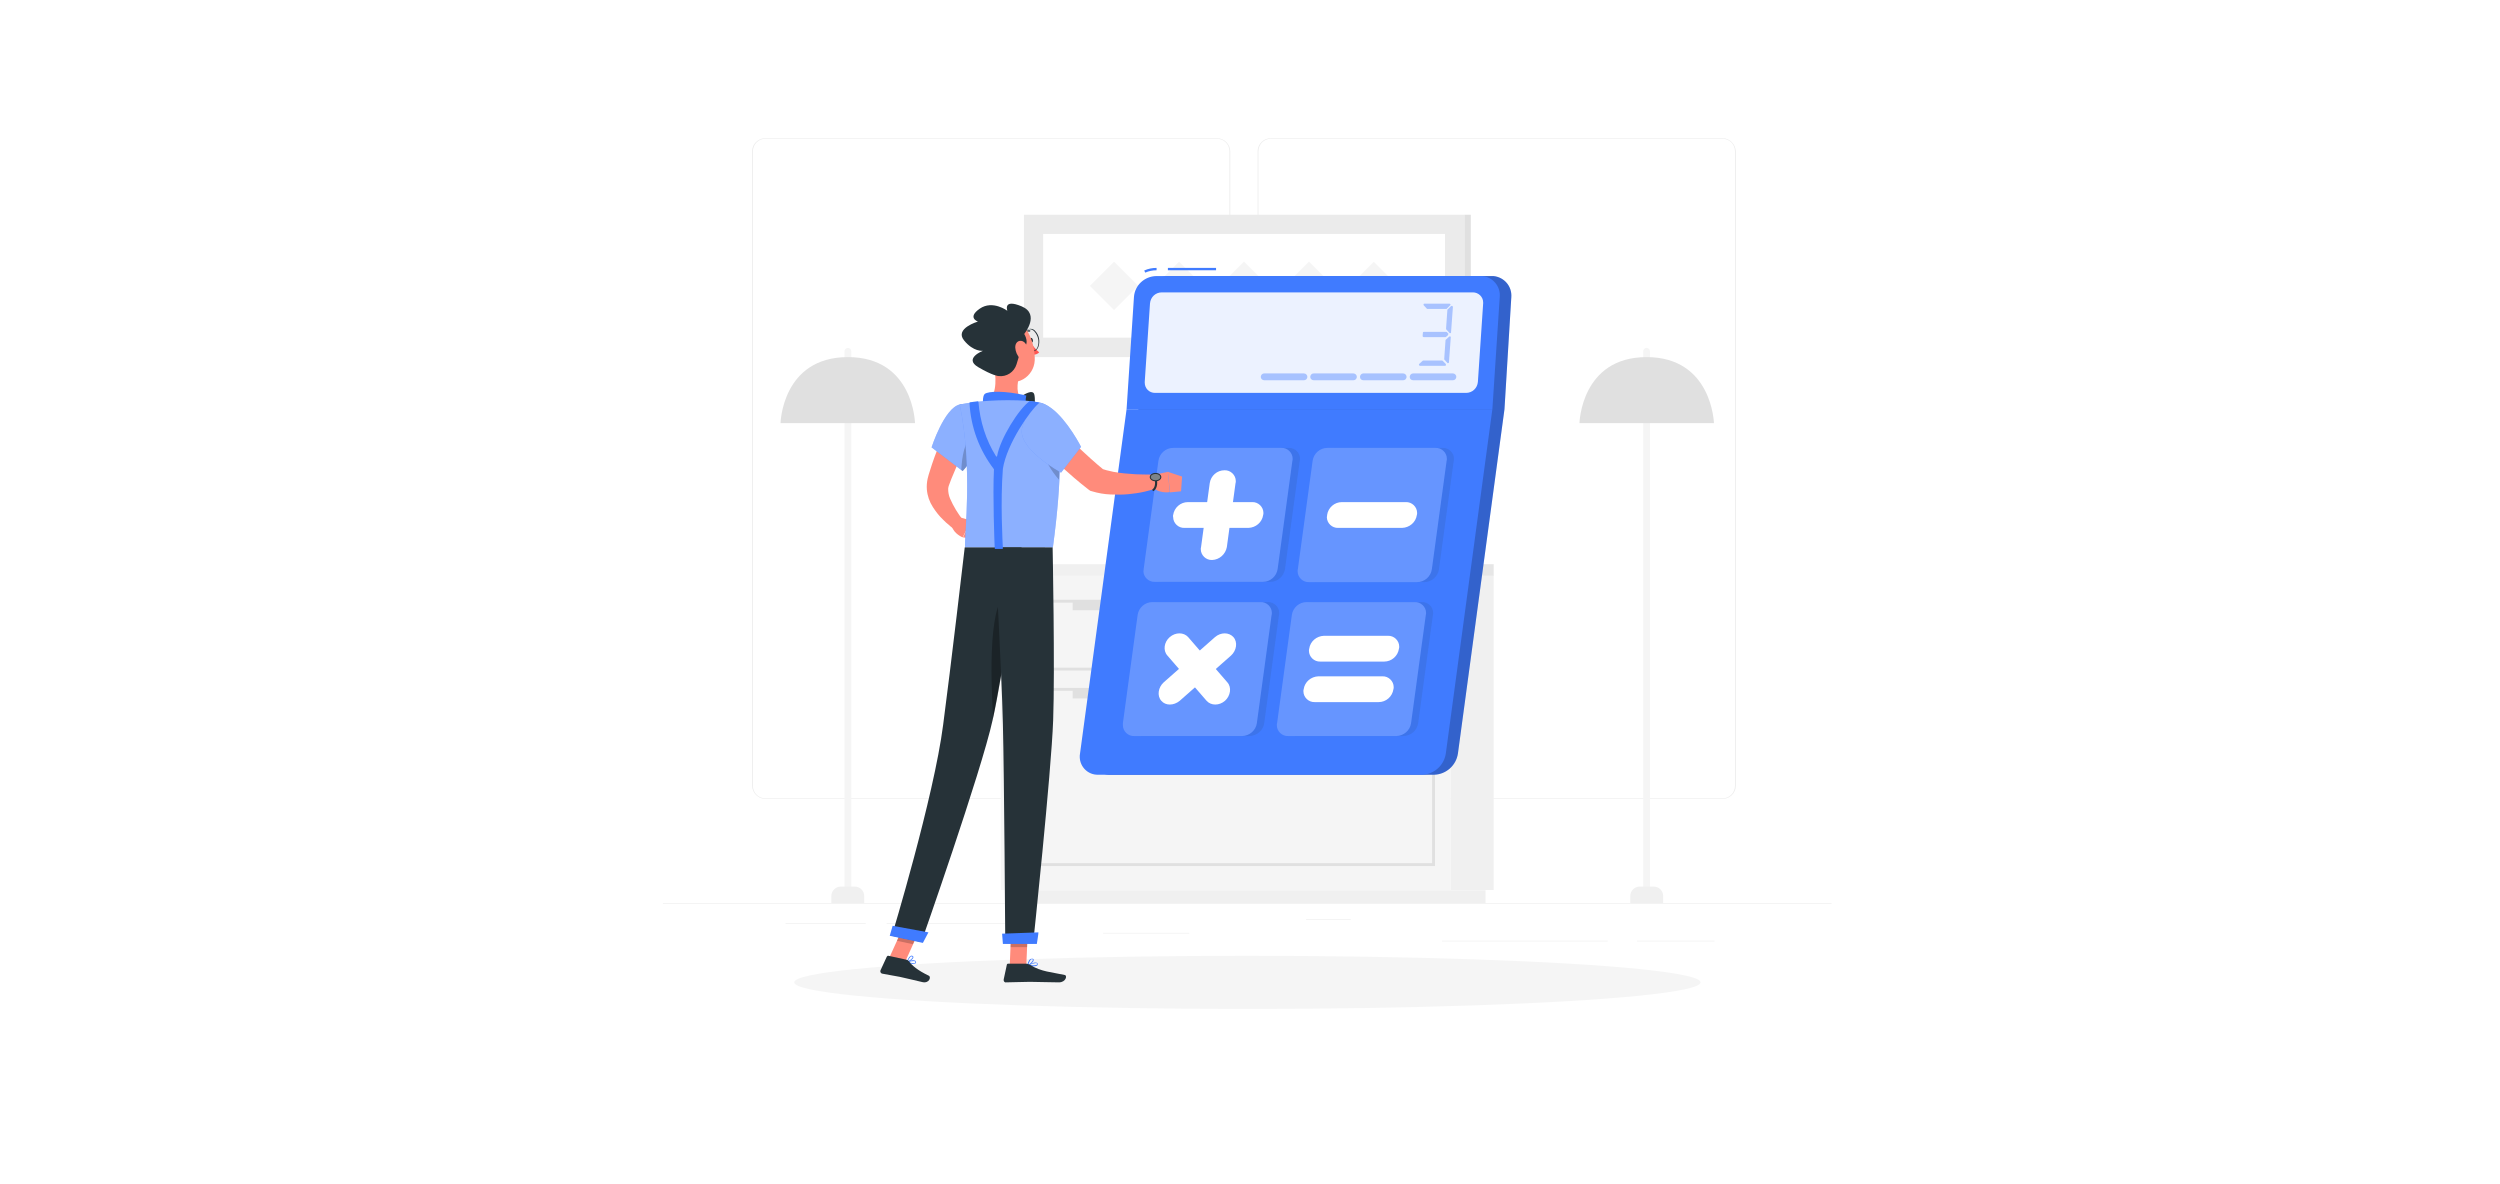 <svg xmlns="http://www.w3.org/2000/svg" xmlns:xlink="http://www.w3.org/1999/xlink" id="Layer_1" x="0px" y="0px" viewBox="0 0 950 450" style="enable-background:new 0 0 950 450;" xml:space="preserve"><style type="text/css">	.st0{fill:#FFFFFF;}	.st1{fill:#EBEBEB;}	.st2{fill:#F0F0F0;}	.st3{fill:#F5F5F5;}	.st4{fill:#E6E6E6;}	.st5{fill:#E0E0E0;}	.st6{fill:#FAFAFA;}	.st7{fill:#407BFF;}	.st8{opacity:0.2;enable-background:new    ;}	.st9{opacity:0.9;fill:#FFFFFF;enable-background:new    ;}	.st10{opacity:0.4;}	.st11{opacity:0.4;fill:#407BFF;enable-background:new    ;}	.st12{opacity:0.1;fill:#263238;enable-background:new    ;}	.st13{opacity:0.2;fill:#FFFFFF;enable-background:new    ;}	.st14{fill:#FF8B7B;}	.st15{fill:#263238;}	.st16{fill:#FF5652;}	.st17{opacity:0.4;fill:#FFFFFF;enable-background:new    ;}	.st18{opacity:0.3;enable-background:new    ;}</style><rect class="st0" width="950" height="450"></rect><g id="freepik--background-complete--inject-63">	<rect x="251.9" y="343.2" class="st1" width="444.1" height="0.2"></rect>	<rect x="622.1" y="357.5" class="st1" width="29.4" height="0.2"></rect>	<rect x="548" y="357.5" class="st1" width="62.9" height="0.2"></rect>	<rect x="496.3" y="349.3" class="st1" width="17" height="0.2"></rect>	<rect x="298.5" y="350.8" class="st1" width="30.5" height="0.2"></rect>	<rect x="336.9" y="350.8" class="st1" width="55.4" height="0.2"></rect>	<rect x="419.2" y="354.5" class="st1" width="32.7" height="0.2"></rect>	<path class="st1" d="M462.4,303.6H290.9c-2.8,0-5.1-2.3-5.1-5.1V57.5c0-2.8,2.3-5,5.1-5h171.5c2.8,0,5.1,2.3,5.1,5.1c0,0,0,0,0,0  v241C467.5,301.4,465.2,303.6,462.4,303.6z M290.9,52.7c-2.7,0-4.8,2.2-4.8,4.8v241.1c0,2.7,2.2,4.8,4.8,4.8h171.5  c2.7,0,4.8-2.2,4.8-4.8V57.5c0-2.7-2.2-4.8-4.8-4.8H290.9z"></path>	<path class="st1" d="M654.5,303.6H483c-2.8,0-5.1-2.3-5.1-5.1V57.5c0-2.8,2.3-5,5.1-5h171.5c2.8,0,5,2.3,5.1,5v241.1  C659.6,301.4,657.3,303.6,654.5,303.6z M483,52.7c-2.7,0-4.8,2.2-4.8,4.8v241.1c0,2.7,2.2,4.8,4.8,4.8h171.5c2.7,0,4.8-2.2,4.8-4.8  V57.5c0-2.7-2.2-4.8-4.8-4.8H483z"></path>	<rect x="551.2" y="218.7" class="st2" width="16.4" height="119.5"></rect>	<rect x="383.4" y="338.3" class="st2" width="181.1" height="5"></rect>	<rect x="380.3" y="218.7" class="st3" width="171" height="119.5"></rect>	<rect x="551.2" y="214.4" class="st4" width="16.4" height="4.4"></rect>	<rect x="380.3" y="214.4" class="st2" width="171" height="4.4"></rect>	<path class="st5" d="M545.3,254.8H386.2v-26.9h159.1V254.8z M387.3,253.7h156.9V229H387.3V253.7z"></path>	<path class="st5" d="M545.3,329.1H386.2v-67.7h159.1V329.1z M387.3,328h156.9v-65.5H387.3V328z"></path>	<rect x="407.6" y="228.4" class="st5" width="116.3" height="3.5"></rect>	<rect x="407.6" y="261.9" class="st5" width="116.3" height="3.5"></rect>	<path class="st3" d="M625.7,340.1L625.7,340.1c-0.7,0-1.3-0.6-1.3-1.3V133.5c0-0.7,0.6-1.3,1.3-1.3l0,0l0,0c0.7,0,1.3,0.6,1.3,1.3  l0,0v205.2C627.1,339.5,626.5,340.1,625.7,340.1z"></path>	<path class="st2" d="M623.1,336.9h5.3c2,0,3.6,1.6,3.6,3.6v2.7l0,0h-12.5l0,0v-2.7C619.5,338.5,621.1,336.9,623.1,336.9  L623.1,336.9z"></path>	<path class="st5" d="M600.2,160.8c0,0,0.6-25.1,25.5-25.1c24.9,0,25.6,25.1,25.6,25.1H600.2z"></path>	<path class="st3" d="M322.2,340.1L322.2,340.1c-0.7,0-1.3-0.6-1.3-1.3V133.5c0-0.7,0.6-1.3,1.3-1.3l0,0c0.7,0,1.3,0.6,1.3,1.3  v205.2C323.5,339.5,322.9,340.1,322.2,340.1z"></path>	<path class="st2" d="M319.5,336.9h5.3c2,0,3.6,1.6,3.6,3.6v2.7l0,0h-12.5l0,0v-2.7C315.9,338.5,317.6,336.9,319.5,336.9  L319.5,336.9z"></path>	<path class="st5" d="M296.6,160.8c0,0,0.6-25.1,25.6-25.1s25.5,25.1,25.5,25.1H296.6z"></path>	<rect x="442.8" y="212.5" class="st5" width="63.2" height="1.9"></rect>	<polygon class="st5" points="506,212.5 442.8,212.5 448.9,176.3 512.1,176.3  "></polygon>	<polygon class="st1" points="504.8,212.5 441.6,212.5 447.7,176.3 510.9,176.3  "></polygon>	<path class="st6" d="M444,209.7l5.2-30.8c0.1-0.4,0.4-0.7,0.8-0.7h57.7c0.4,0,0.8,0.4,0.8,0.8c0,0,0,0.1,0,0.1l-5.2,30.8  c-0.1,0.4-0.4,0.7-0.8,0.7h-57.7c-0.4,0-0.8-0.4-0.8-0.8C444,209.8,444,209.7,444,209.7z"></path>	<rect x="428.5" y="212.5" class="st2" width="63.2" height="1.9"></rect>	<rect x="389.1" y="81.6" class="st1" width="167.4" height="54.1"></rect>	<rect x="556.5" y="81.6" class="st5" width="2.4" height="54.1"></rect>	<rect x="396.4" y="88.9" class="st0" width="152.7" height="39.4"></rect>			<rect x="466.3" y="102.1" transform="matrix(0.707 -0.707 0.707 0.707 61.665 366.113)" class="st3" width="13" height="13"></rect>			<rect x="441.6" y="102.1" transform="matrix(0.707 -0.707 0.707 0.707 54.437 348.66)" class="st3" width="13" height="13"></rect>	<rect x="416.9" y="102.1" transform="matrix(0.707 -0.707 0.707 0.707 47.208 331.208)" class="st3" width="13" height="13"></rect>	<rect x="491" y="102.1" transform="matrix(0.707 -0.707 0.707 0.707 68.894 383.565)" class="st3" width="13" height="13"></rect>			<rect x="515.6" y="102.1" transform="matrix(0.707 -0.707 0.707 0.707 76.123 401.017)" class="st3" width="13" height="13"></rect></g><g id="freepik--Shadow--inject-63">	<ellipse id="freepik--path--inject-63" class="st3" cx="474" cy="373.3" rx="172.2" ry="10.1"></ellipse></g><g id="freepik--Calculator--inject-63">	<path class="st7" d="M574.3,112.9c0.3-4.1-2.7-7.6-6.8-8c-0.2,0-0.5,0-0.7,0H443.9c-4.5,0.1-8.2,3.5-8.5,8l-2.8,42.6l-17.7,130.9  c-0.6,3.7,1.8,7.3,5.6,7.9c0.4,0.1,0.9,0.1,1.4,0.1h123c4.6-0.1,8.4-3.5,9.1-8l17.7-130.9L574.3,112.9z"></path>	<path class="st8" d="M574.3,112.9c0.3-4.1-2.7-7.6-6.8-8c-0.2,0-0.5,0-0.7,0H443.9c-4.5,0.1-8.2,3.5-8.5,8l-2.8,42.6l-17.7,130.9  c-0.6,3.7,1.8,7.3,5.6,7.9c0.4,0.1,0.9,0.1,1.4,0.1h123c4.6-0.1,8.4-3.5,9.1-8l17.7-130.9L574.3,112.9z"></path>	<path class="st7" d="M540.3,294.4h-123c-3.8,0.1-6.9-2.9-7-6.7c0-0.4,0-0.9,0.1-1.3l17.7-130.9h139l-17.7,130.9  C548.7,290.9,544.9,294.3,540.3,294.4z"></path>	<rect x="443.8" y="101.8" class="st7" width="18.3" height="0.9"></rect>	<path class="st7" d="M435.2,103.6l-0.4-0.8c1.5-0.7,3.1-1,4.7-1v0.9C438,102.7,436.5,103,435.2,103.6z"></path>	<path class="st7" d="M562.4,104.9h-123c-4.5,0.1-8.2,3.5-8.5,8l-2.8,42.6h139l2.8-42.6c0.4-4.1-2.7-7.7-6.7-8  C562.9,104.9,562.7,104.9,562.4,104.9z"></path>	<path class="st9" d="M435,145.1l2-29.8c0.2-2.4,2.1-4.2,4.5-4.2h118.2c2.1,0,3.9,1.7,3.9,3.8c0,0.1,0,0.3,0,0.4l-2,29.8  c-0.2,2.4-2.1,4.2-4.5,4.2H438.9c-2.2,0-3.9-1.7-3.9-3.9C435,145.3,435,145.2,435,145.1z"></path>	<g class="st10">		<path class="st7" d="M551.1,116l-1.3,1.3c-0.1,0.1-0.2,0.1-0.2,0.1h-7.1c-0.1,0-0.2,0-0.3-0.1L541,116c-0.1-0.1-0.1-0.4,0-0.5   c0.1-0.1,0.2-0.1,0.2-0.1h9.6c0.2,0,0.4,0.2,0.4,0.4C551.2,115.8,551.2,115.9,551.1,116z"></path>		<path class="st7" d="M549.2,139h-9.6c-0.2,0-0.4-0.2-0.4-0.4c0-0.1,0-0.2,0.1-0.3l1.3-1.2c0.1-0.1,0.2-0.1,0.2-0.1h7.1   c0.1,0,0.2,0,0.3,0.1l1.2,1.2c0.1,0.2,0.1,0.4,0,0.5C549.4,139,549.3,139,549.2,139z"></path>		<path class="st7" d="M550.2,127.4l-0.7,0.6c-0.1,0.1-0.2,0.1-0.2,0.1h-8.3c-0.2,0-0.4-0.2-0.4-0.4c0,0,0,0,0,0l0.1-1.3   c0-0.2,0.2-0.3,0.4-0.3h8.4c0.1,0,0.2,0,0.3,0.1l0.6,0.6C550.3,127.1,550.3,127.3,550.2,127.4   C550.2,127.4,550.2,127.4,550.2,127.4z"></path>		<path class="st7" d="M551.3,128.1l-0.7,9.6c0,0.2-0.2,0.3-0.4,0.3c-0.1,0-0.2,0-0.2-0.1l-1.1-1.2c-0.1-0.1-0.1-0.2-0.1-0.3   l0.5-7.1c0-0.1,0-0.2,0.1-0.2l1.3-1.2c0.1-0.1,0.4-0.1,0.5,0C551.3,127.9,551.3,128,551.3,128.1z"></path>		<path class="st7" d="M552.1,116.7l-0.7,9.6c0,0.2-0.2,0.4-0.4,0.3c-0.1,0-0.2,0-0.2-0.1l-1.2-1.3c-0.1-0.1-0.1-0.2-0.1-0.3   l0.5-7.1c0-0.1,0-0.2,0.1-0.2l1.3-1.3c0.1-0.1,0.4-0.1,0.5,0C552.1,116.5,552.1,116.6,552.1,116.7z"></path>	</g>	<path class="st11" d="M535.7,143.1L535.7,143.1c0.1-0.7,0.6-1.2,1.3-1.2h15.1c0.7,0,1.3,0.6,1.3,1.3c0,0,0,0.1,0,0.1l0,0  c-0.1,0.7-0.6,1.2-1.3,1.2H537c-0.7,0-1.3-0.5-1.3-1.2C535.7,143.2,535.7,143.1,535.7,143.1z"></path>	<path class="st11" d="M516.8,143.1L516.8,143.1c0.1-0.7,0.6-1.2,1.3-1.2h15.1c0.7,0,1.3,0.6,1.3,1.3c0,0,0,0.1,0,0.1l0,0  c-0.1,0.7-0.6,1.2-1.3,1.2h-15.1c-0.7,0-1.3-0.5-1.3-1.2C516.8,143.2,516.8,143.1,516.8,143.1z"></path>	<path class="st11" d="M497.9,143.1L497.9,143.1c0.1-0.7,0.6-1.2,1.3-1.2h15.1c0.7,0,1.3,0.6,1.3,1.3c0,0,0,0.1,0,0.1l0,0  c-0.1,0.7-0.6,1.2-1.3,1.2h-15.1c-0.7,0-1.3-0.6-1.3-1.2C497.9,143.1,497.9,143.1,497.9,143.1z"></path>	<path class="st11" d="M479.1,143.1L479.1,143.1c0.1-0.7,0.6-1.2,1.3-1.2h15.1c0.7,0,1.3,0.6,1.3,1.3c0,0,0,0.1,0,0.1l0,0  c-0.1,0.7-0.6,1.2-1.3,1.2h-15.1c-0.7,0-1.3-0.6-1.3-1.2C479.1,143.1,479.1,143.1,479.1,143.1z"></path>	<path class="st12" d="M437.4,216.2l5.6-41.1c0.4-2.8,2.8-4.9,5.6-4.9h41.1c2.3-0.1,4.3,1.8,4.3,4.1c0,0.3,0,0.6-0.1,0.8l-5.6,41.1  c-0.4,2.8-2.8,4.9-5.6,4.9h-41.1c-2.3,0.1-4.3-1.8-4.3-4.1C437.3,216.8,437.3,216.5,437.4,216.2z"></path>	<path class="st12" d="M495.9,216.2l5.6-41.1c0.4-2.8,2.8-4.9,5.6-4.9h41.1c2.3-0.1,4.3,1.8,4.3,4.1c0,0.3,0,0.6-0.1,0.9l-5.6,41.1  c-0.4,2.8-2.8,4.9-5.6,4.9h-41.1c-2.3,0.1-4.3-1.8-4.3-4.1C495.8,216.8,495.9,216.5,495.9,216.2z"></path>	<path class="st12" d="M429.5,274.8l5.6-41.1c0.4-2.8,2.8-4.9,5.6-4.9h41.1c2.3-0.1,4.3,1.8,4.3,4.1c0,0.3,0,0.6-0.1,0.8l-5.6,41.1  c-0.4,2.8-2.8,4.8-5.6,4.9h-41.1c-2.3,0.1-4.3-1.8-4.3-4.1C429.4,275.3,429.4,275,429.5,274.8z"></path>	<path class="st12" d="M488,274.8l5.6-41.1c0.4-2.8,2.8-4.9,5.6-4.9h41.1c2.3-0.1,4.3,1.8,4.3,4.1c0,0.3,0,0.6-0.1,0.8l-5.6,41.1  c-0.4,2.8-2.8,4.8-5.6,4.9h-41.1c-2.3,0.1-4.3-1.8-4.3-4.1C487.9,275.3,488,275,488,274.8z"></path>	<path class="st7" d="M434.6,216.2l5.6-41.1c0.4-2.8,2.8-4.9,5.6-4.9h41.1c2.3-0.1,4.3,1.8,4.3,4.1c0,0.3,0,0.6-0.1,0.8l-5.6,41.1  c-0.4,2.8-2.8,4.9-5.6,4.9h-41.1c-2.3,0.1-4.3-1.8-4.3-4.1C434.6,216.8,434.6,216.5,434.6,216.2z"></path>	<path class="st13" d="M434.6,216.2l5.6-41.1c0.4-2.8,2.8-4.9,5.6-4.9h41.1c2.3-0.1,4.3,1.8,4.3,4.1c0,0.3,0,0.6-0.1,0.8l-5.6,41.1  c-0.4,2.8-2.8,4.9-5.6,4.9h-41.1c-2.3,0.1-4.3-1.8-4.3-4.1C434.6,216.8,434.6,216.5,434.6,216.2z"></path>	<path class="st7" d="M493.2,216.2l5.6-41.1c0.4-2.8,2.8-4.9,5.6-4.9h41.1c2.3-0.1,4.3,1.8,4.3,4.1c0,0.3,0,0.6-0.1,0.9l-5.6,41.1  c-0.4,2.8-2.8,4.9-5.6,4.9h-41.1c-2.3,0.1-4.3-1.8-4.3-4.1C493.1,216.8,493.1,216.5,493.2,216.2z"></path>	<path class="st13" d="M493.2,216.2l5.6-41.1c0.4-2.8,2.8-4.9,5.6-4.9h41.1c2.3-0.1,4.3,1.8,4.3,4.1c0,0.3,0,0.6-0.1,0.9l-5.6,41.1  c-0.4,2.8-2.8,4.9-5.6,4.9h-41.1c-2.3,0.1-4.3-1.8-4.3-4.1C493.1,216.8,493.1,216.5,493.2,216.2z"></path>	<path class="st7" d="M426.7,274.8l5.6-41.1c0.4-2.8,2.8-4.9,5.6-4.9H479c2.3-0.1,4.3,1.8,4.3,4.1c0,0.3,0,0.6-0.1,0.8l-5.6,41.1  c-0.4,2.8-2.8,4.8-5.6,4.9H431c-2.3,0.1-4.3-1.8-4.3-4.1C426.7,275.3,426.7,275,426.7,274.8z"></path>	<path class="st13" d="M426.7,274.8l5.6-41.1c0.4-2.8,2.8-4.9,5.6-4.9H479c2.3-0.1,4.3,1.8,4.3,4.1c0,0.3,0,0.6-0.1,0.8l-5.6,41.1  c-0.4,2.8-2.8,4.8-5.6,4.9H431c-2.3,0.1-4.3-1.8-4.3-4.1C426.7,275.3,426.7,275,426.7,274.8z"></path>	<path class="st7" d="M485.3,274.8l5.6-41.1c0.4-2.8,2.8-4.9,5.6-4.9h41.1c2.3-0.1,4.3,1.8,4.3,4.1c0,0.3,0,0.6-0.1,0.8l-5.6,41.1  c-0.4,2.8-2.8,4.8-5.6,4.9h-41.1c-2.3,0.1-4.3-1.8-4.3-4.1C485.2,275.3,485.2,275,485.3,274.8z"></path>	<path class="st13" d="M485.3,274.8l5.6-41.1c0.4-2.8,2.8-4.9,5.6-4.9h41.1c2.3-0.1,4.3,1.8,4.3,4.1c0,0.3,0,0.6-0.1,0.8l-5.6,41.1  c-0.4,2.8-2.8,4.8-5.6,4.9h-41.1c-2.3,0.1-4.3-1.8-4.3-4.1C485.2,275.3,485.2,275,485.3,274.8z"></path>	<path class="st0" d="M460.6,212.8L460.6,212.8c-2.3,0.1-4.3-1.8-4.3-4.1c0-0.3,0-0.5,0.1-0.8l3.3-24.3c0.4-2.8,2.8-4.9,5.6-4.9l0,0  c2.3-0.1,4.3,1.8,4.3,4.1c0,0.3,0,0.6-0.1,0.8l-3.3,24.3C465.7,210.6,463.4,212.7,460.6,212.8z"></path>	<path class="st0" d="M445.8,195.7L445.8,195.7c0.4-2.8,2.8-4.9,5.6-4.9h24.4c2.3-0.1,4.3,1.8,4.3,4.1c0,0.3,0,0.5-0.1,0.8l0,0  c-0.4,2.8-2.8,4.8-5.6,4.9h-24.3c-2.3,0.1-4.3-1.8-4.3-4.1C445.7,196.2,445.7,195.9,445.8,195.7z"></path>	<path class="st0" d="M441.3,266.3L441.3,266.3c-1.7-1.9-1.2-5.1,0.9-7l19.5-17.2c2.2-1.9,5.3-1.9,7,0l0,0c1.7,1.9,1.2,5.1-0.9,7  l-19.5,17.2C446,268.2,442.9,268.2,441.3,266.3z"></path>	<path class="st0" d="M444.5,242.1L444.5,242.1c2.2-1.9,5.3-1.9,7,0l14.9,17.2c1.7,1.9,1.2,5.1-0.9,7l0,0c-2.2,1.9-5.3,1.9-7,0  l-14.9-17.2C441.9,247.2,442.3,244,444.5,242.1z"></path>	<path class="st0" d="M504.3,195.7L504.3,195.7c0.4-2.8,2.8-4.9,5.6-4.9h24.3c2.3-0.1,4.3,1.8,4.3,4.1c0,0.3,0,0.6-0.1,0.8l0,0  c-0.4,2.8-2.8,4.8-5.6,4.9h-24.3c-2.3,0.1-4.3-1.8-4.3-4.1C504.3,196.2,504.3,195.9,504.3,195.7z"></path>	<path class="st0" d="M497.5,246.5L497.5,246.5c0.4-2.8,2.8-4.8,5.6-4.9h24.3c2.3-0.1,4.3,1.8,4.3,4.1c0,0.3,0,0.5-0.1,0.8l0,0  c-0.4,2.8-2.8,4.9-5.6,4.9h-24.3c-2.3,0.1-4.3-1.8-4.3-4.1C497.4,247.1,497.4,246.8,497.5,246.5z"></path>	<path class="st0" d="M495.4,261.9L495.4,261.9c0.4-2.8,2.8-4.8,5.6-4.9h24.3c2.3-0.1,4.3,1.8,4.3,4.1c0,0.3,0,0.5-0.1,0.8l0,0  c-0.4,2.8-2.8,4.9-5.6,4.9h-24.3c-2.3,0.1-4.3-1.8-4.3-4.1C495.3,262.4,495.3,262.1,495.4,261.9z"></path></g><g id="freepik--Character--inject-63">	<path class="st14" d="M370.4,163.2c-1.6,3-3.2,6.2-4.7,9.3s-2.9,6.3-4.2,9.5c-0.3,0.8-0.6,1.6-0.9,2.4c-0.2,0.4-0.2,0.8-0.3,1.3  c0,1.3,0.2,2.5,0.7,3.7c1.3,3,3,5.8,5,8.3l-3,3.6c-0.8-0.5-1.7-1.1-2.4-1.8c-0.8-0.6-1.5-1.3-2.2-2c-1.5-1.4-2.8-3.1-3.9-4.8  c-1.3-2-2.1-4.3-2.3-6.7c-0.1-1.4,0-2.7,0.3-4.1c0.2-0.9,0.5-1.9,0.8-2.8c1.1-3.6,2.4-7.2,3.9-10.7c0.8-1.7,1.5-3.4,2.4-5.1  s1.7-3.3,2.7-5L370.4,163.2z"></path>	<path class="st14" d="M364.7,196.6l4.4,1.2l-3.3,6.4c0,0-3.3-1.3-4.1-4.2L364.7,196.6z"></path>	<polygon class="st14" points="375.3,199.8 371.3,204.9 365.9,204.2 369.2,197.8  "></polygon>	<path class="st15" d="M391.3,129.4c0.1,0.5,0.4,0.8,0.8,0.8c0.3-0.1,0.5-0.5,0.4-1c-0.1-0.5-0.4-0.9-0.8-0.8  S391.2,128.9,391.3,129.4z"></path>	<path class="st16" d="M391.7,130.2c0.9,1.4,2,2.7,3.2,3.7c-0.6,0.6-1.4,0.9-2.3,0.9L391.7,130.2z"></path>	<path class="st15" d="M392.4,133.6c-1.4,0-2.9-1.6-3.3-3.7c-0.2-1.1-0.2-2.2,0.2-3.2c0.3-1.2,1.5-2,2.8-1.7c0.5,0.1,1,0.4,1.3,0.8  c1.5,1.6,1.9,3.9,1.2,6c-0.3,0.8-0.9,1.5-1.8,1.7C392.6,133.5,392.5,133.6,392.4,133.6z M391.4,125.1c-0.1,0-0.2,0-0.4,0  c-0.8,0.2-1.4,0.8-1.6,1.5c-0.4,1-0.4,2-0.2,3.1c0.5,2.2,2,3.8,3.5,3.6c0.8-0.2,1.4-0.8,1.6-1.5c0.7-2,0.2-4.2-1.2-5.8  C392.7,125.5,392.1,125.2,391.4,125.1z"></path>	<path class="st14" d="M438.1,180.5l5.7-1.2l0.7,7.7c0,0-4.9,0.9-7.3-2.9L438.1,180.5z"></path>	<polygon class="st14" points="449.2,181.1 448.8,186.7 444.6,187.1 443.8,179.3  "></polygon>	<path class="st15" d="M389,127c-0.1,0-0.1,0-0.2-0.1c-0.1-0.1-0.1-0.3,0-0.4c0,0,0,0,0,0c0.6-0.7,1.6-1.1,2.5-1  c0.2,0,0.3,0.2,0.2,0.3c0,0,0,0,0,0c0,0.2-0.2,0.3-0.3,0.2l0,0c-0.7-0.1-1.5,0.2-2,0.8C389.1,126.9,389,127,389,127z"></path>	<path class="st14" d="M377.6,138.3c0.9,4.6,1.4,10.9-1.8,14c0,0,1.2,4.6,9.8,4.6c9.3,0,4.5-4.1,4.5-4.1c-3.9-1.2-3.8-5.6-3-9.2  L377.6,138.3z"></path>	<path class="st15" d="M387.2,151.2c2.1-1.5,5.2-3.3,5.8-1.4c0.4,1.1,0.6,6.5-1.6,6.1C388.2,155.3,387.2,151.2,387.2,151.2z"></path>	<path class="st7" d="M374.1,155.3c-0.8-1.2-0.8-4.9,0.1-5.6c1.4-1.1,7.6-1.3,15.8,0.6c-0.9,3.6,1,5.5,1,5.5L374.1,155.3z"></path>	<path class="st7" d="M346.3,366.2c0.5,0.2,1.1,0.1,1.6-0.1c0.2-0.2,0.3-0.4,0.1-0.7c0-0.2-0.2-0.4-0.4-0.4  c-0.9-0.4-2.8,0.4-2.9,0.4c-0.1,0-0.1,0.1-0.1,0.1c0,0.1,0,0.1,0.1,0.1C345.3,365.9,345.8,366.1,346.3,366.2z M347.4,365.2l0.2,0.1  c0.1,0,0.2,0.1,0.2,0.2c0.1,0.3,0,0.4-0.1,0.4c-0.3,0.3-1.6,0-2.5-0.3C345.9,365.3,346.6,365.2,347.4,365.2z"></path>	<path class="st7" d="M344.8,365.7L344.8,365.7c0.8-0.2,2.3-1.3,2.3-2c0-0.2-0.2-0.4-0.4-0.5c-0.2-0.1-0.5-0.1-0.7,0.1  c-0.8,0.4-1.4,2.1-1.4,2.2C344.7,365.6,344.7,365.7,344.8,365.7C344.8,365.7,344.8,365.7,344.8,365.7z M346.6,363.5L346.6,363.5  c0.2,0.1,0.2,0.2,0.2,0.2c0,0.4-1,1.3-1.8,1.6c0.2-0.7,0.6-1.3,1.1-1.8C346.3,363.4,346.5,363.4,346.6,363.5L346.6,363.5z"></path>	<path class="st7" d="M392.5,367.2c0.8,0,1.6-0.1,1.8-0.5c0.1-0.2,0.1-0.5,0-0.6c-0.1-0.2-0.3-0.3-0.5-0.3c-1-0.3-3.2,1-3.3,1  c-0.1,0-0.1,0.1-0.1,0.2c0,0.1,0.1,0.1,0.1,0.1C391.2,367.2,391.8,367.2,392.5,367.2z M393.5,366c0.1,0,0.2,0,0.3,0  c0.1,0,0.2,0.1,0.3,0.2c0.1,0.2,0.1,0.3,0,0.3c-0.3,0.4-1.9,0.4-3,0.2C391.8,366.4,392.6,366.1,393.5,366L393.5,366z"></path>	<path class="st7" d="M390.6,367.1L390.6,367.1c0.8-0.3,2.3-1.7,2.2-2.4c0-0.2-0.1-0.4-0.6-0.4c-0.3,0-0.6,0.1-0.8,0.2  c-0.6,0.7-0.9,1.5-1,2.4C390.4,367,390.5,367.1,390.6,367.1C390.6,367.1,390.6,367.1,390.6,367.1L390.6,367.1z M392.1,364.5  L392.1,364.5c0.4,0,0.4,0.1,0.4,0.2c0.1,0.4-1,1.5-1.7,2c0.1-0.7,0.4-1.4,0.8-1.9C391.7,364.6,391.9,364.5,392.1,364.5L392.1,364.5  z"></path>	<polygon class="st14" points="383.7,366.9 390,366.9 390.6,352.5 384.3,352.5  "></polygon>	<polygon class="st14" points="337.9,364 344,365.4 350.1,351.9 344,350.6  "></polygon>	<path class="st15" d="M344.5,364.7l-6.9-1.5c-0.2-0.1-0.5,0.1-0.6,0.3l-2.4,5.2c-0.2,0.4,0,1,0.4,1.2c0.1,0,0.2,0.1,0.3,0.1  c2.4,0.5,3.6,0.6,6.6,1.2c1.9,0.4,6,1.4,8.6,2c2.6,0.6,3.4-1.9,2.5-2.4c-4.4-2.1-6.4-3.9-7.6-5.5  C345.2,365,344.9,364.8,344.5,364.7z"></path>	<path class="st15" d="M389.9,366.2h-6.8c-0.3,0-0.5,0.2-0.5,0.4l-1.2,5.6c-0.1,0.5,0.2,1,0.6,1.1c0.1,0,0.2,0,0.3,0  c2.5,0,6-0.2,9.1-0.2c3.6,0,6.7,0.2,11,0.2c2.6,0,3.3-2.6,2.2-2.8c-4.9-1.1-8.9-1.2-13.1-3.8C391,366.4,390.4,366.2,389.9,366.2z"></path>	<path class="st7" d="M364.7,153.7C358.8,155.1,354,170,354,170l11.8,9c3-3.2,5.2-7.2,6.2-11.5C374,159.6,370.6,152.3,364.7,153.7z"></path>	<path class="st17" d="M364.7,153.7C358.8,155.1,354,170,354,170l11.8,9c3-3.2,5.2-7.2,6.2-11.5C374,159.6,370.6,152.3,364.7,153.7z  "></path>	<path class="st14" d="M399.8,160.8l9.9,9.1c1.6,1.5,3.3,3,4.9,4.5c1.7,1.5,3.3,2.9,4.9,4.2l-1.4-0.7c0.8,0.3,1.6,0.6,2.4,0.8  c0.8,0.2,1.7,0.4,2.6,0.6c1.8,0.3,3.7,0.6,5.6,0.7c1.9,0.2,3.9,0.3,5.8,0.3s4,0.1,5.9,0.1l0.9,4.6c-2,0.7-4.1,1.3-6.2,1.8  c-2.1,0.5-4.3,0.8-6.4,1c-2.2,0.2-4.4,0.2-6.7,0.1c-2.4-0.1-4.7-0.5-7-1.2l-0.7-0.2l-0.7-0.5c-2-1.5-3.7-3-5.4-4.4  c-1.7-1.5-3.4-3-5.1-4.5c-3.4-3.1-6.7-6.1-9.9-9.2L399.8,160.8z"></path>	<path class="st8" d="M369.7,164.7c-3.2,3.1-4.2,8.9-4.4,13.9l0.5,0.4c3-3.2,5.2-7.2,6.2-11.5c0.1-0.5,0.2-0.9,0.3-1.4L369.7,164.7z  "></path>	<path class="st7" d="M401.7,159.9c1.3,6.7,2.1,20.6-1.6,48.1h-33.4c-0.2-5.1,3-30.2-2-54.3c3.7-0.7,7.4-1.2,11.2-1.4  c4.7-0.3,9.5-0.3,14.2,0c1.6,0.1,3.1,0.4,4.4,0.6C398.1,153.5,401,156.3,401.7,159.9z"></path>	<path class="st17" d="M401.7,159.9c1.3,6.7,2.1,20.6-1.6,48.1h-33.4c-0.2-5.1,3-30.2-2-54.3c3.7-0.7,7.4-1.2,11.2-1.4  c4.7-0.3,9.5-0.3,14.2,0c1.6,0.1,3.1,0.4,4.4,0.6C398.1,153.5,401,156.3,401.7,159.9z"></path>	<path class="st8" d="M396.5,169.9l6-1.4c0.2,3.7,0.2,8.2-0.1,13.8C399.7,179.1,396.2,174.2,396.5,169.9z"></path>	<polygon class="st8" points="390.6,352.5 390.3,359.9 384,359.9 384.3,352.5  "></polygon>	<polygon class="st8" points="344,350.6 350.1,351.9 346.9,358.8 340.8,357.5  "></polygon>	<path class="st14" d="M374.6,131.7c1.6,6,2.2,9.6,5.9,12.1c5.6,3.7,12.4-0.6,12.7-6.9c0.2-5.7-2.5-14.5-8.9-15.8  c-4.6-0.9-9,2.1-9.9,6.7C374.2,129.1,374.3,130.4,374.6,131.7z"></path>	<path class="st15" d="M388.2,132.1c2.8-0.4,2-3.6,1-5.2c0,0,6.2-7.5-1-10.5c-7.2-3-5.4,1.7-5.4,1.7s-5.6-4.2-10.5-0.8  s-0.7,4.9-0.7,4.9s-8.9,2.6-5.3,7.1c3.6,4.5,7.2,4,7.2,4s-7.4,2.9-1.8,6.2c5.6,3.3,7.7,3.4,7.7,3.4l0,0c3.1,0.4,6-1.5,6.9-4.5  L388.2,132.1z"></path>	<path class="st14" d="M385.8,132.1c0.1,1.5,0.7,3,1.8,4.1c1.4,1.5,2.8,0.6,3-1.3c0.2-1.7-0.2-4.4-1.9-5.2  C387,129,385.7,130.3,385.8,132.1z"></path>	<path class="st15" d="M388.2,208c0,0-7.1,47.7-11,65.6c-4.3,19.6-27.1,84.4-27.1,84.4l-11.2-2.4c0,0,16-52.8,19.5-80.2  c2.8-21,8.2-67.4,8.2-67.4L388.2,208z"></path>	<path class="st7" d="M352.8,354.3l-2.1,4l-12.6-2.7l1.1-3.8L352.8,354.3z"></path>	<path class="st18" d="M383.7,225c-8.2,1.6-7.3,32.2-6.3,47.9c2.4-11.1,5.8-32.5,8.2-47.7C385,225,384.3,224.9,383.7,225z"></path>	<path class="st15" d="M400,208c0,0,0.9,46.7,0.2,65.7c-0.7,19.8-7.6,84.7-7.6,84.7H382c0,0-0.4-63.7-0.9-83.2  c-0.5-21.2-3.1-67.2-3.1-67.2H400z"></path>	<path class="st7" d="M394.6,354.3c0.1,0-0.6,4.4-0.6,4.4h-12.9l-0.3-3.9L394.6,354.3z"></path>	<path class="st7" d="M388.6,162c-3,8.1,14.6,17.6,14.6,17.6l7.6-9.8c0,0-5.1-10.1-11.3-14.7C391.8,149.5,390.8,155.9,388.6,162z"></path>	<path class="st17" d="M388.6,162c-3,8.1,14.6,17.6,14.6,17.6l7.6-9.8c0,0-5.1-10.1-11.3-14.7C391.8,149.5,390.8,155.9,388.6,162z"></path>	<ellipse class="st15" cx="439.1" cy="181.3" rx="2.2" ry="1.6"></ellipse>	<path class="st15" d="M438.3,186.6c-0.1,0-0.3-0.1-0.3-0.2c-0.2-0.2-0.1-0.5,0.1-0.6c0.1,0,1.2-1.1,0.7-3.5c0-0.2,0.1-0.5,0.3-0.5  c0,0,0,0,0,0c0.2,0,0.5,0.1,0.5,0.3c0,0,0,0,0,0c0.6,3-0.9,4.3-1,4.3C438.5,186.5,438.4,186.6,438.3,186.6z"></path>	<path class="st17" d="M440.9,181.3c0,0.7-0.8,1.2-1.8,1.2s-1.8-0.5-1.8-1.2c0-0.7,0.8-1.2,1.8-1.2S440.9,180.6,440.9,181.3z"></path>	<path class="st7" d="M391.3,152.4c-4.1,2.9-11.2,14.2-12.4,20.9c0,0.1-0.1,0.2-0.3,0.2c-0.1,0-0.1,0-0.1-0.1  c-3.9-6.2-6.1-13.3-6.7-20.7c0-0.1-0.1-0.2-0.2-0.2c0,0,0,0,0,0c-1,0.1-2,0.2-3,0.4c-0.1,0-0.2,0.1-0.2,0.2  c0.5,9.2,3.7,17.9,9.3,25.2c0,0,0,0.1,0,0.1c-0.5,10,0.2,27.9,0.3,30c0,0.1,0.1,0.2,0.2,0.2h2.7c0.1,0,0.2-0.1,0.2-0.2c0,0,0,0,0,0  c-0.1-2-1-17.6,0-30.3l0,0c1.5-9.5,10.5-22.3,13.6-24.8c0.1-0.1,0.1-0.2,0-0.3c0,0-0.1-0.1-0.1-0.1c-1.3-0.3-2.9-0.5-3.2-0.5  C391.4,152.3,391.4,152.3,391.3,152.4z"></path></g></svg>